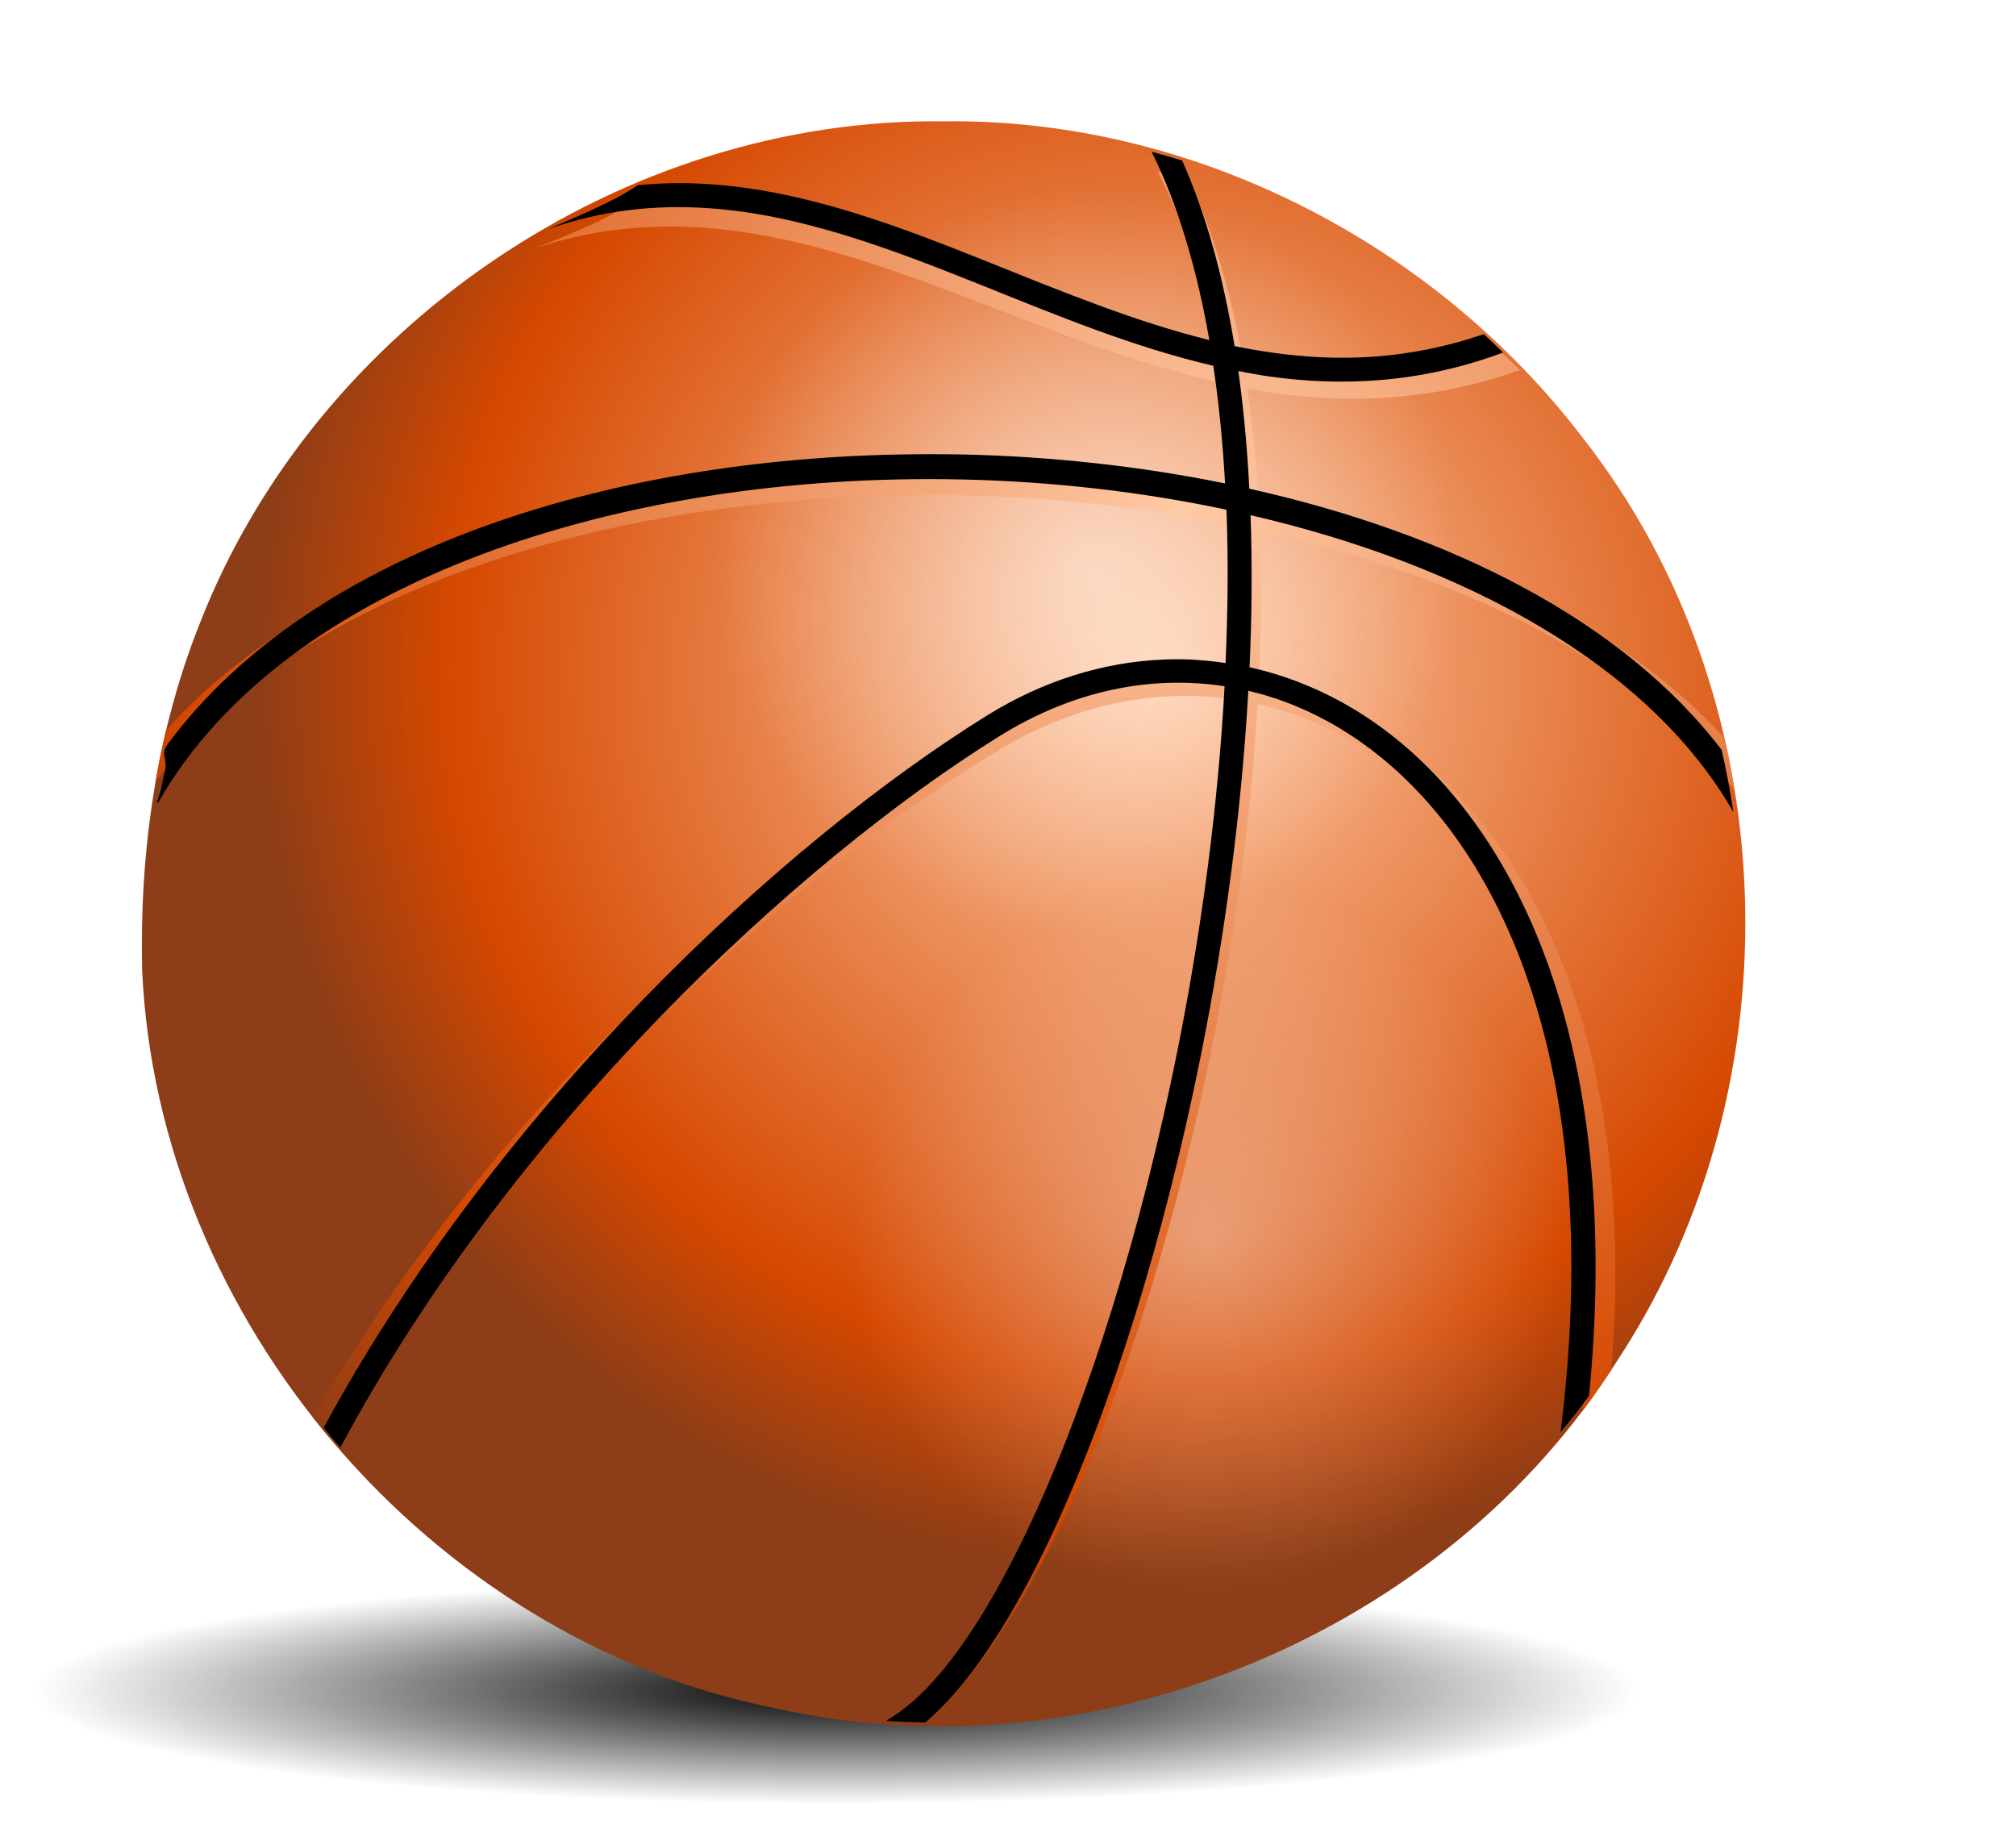 <?xml version="1.0"?>
<svg
    xmlns:rdf="http://www.w3.org/1999/02/22-rdf-syntax-ns#"
    xmlns="http://www.w3.org/2000/svg"
    xmlns:osb="http://www.openswatchbook.org/uri/2009/osb"
    xmlns:cc="http://creativecommons.org/ns#"
    xmlns:xlink="http://www.w3.org/1999/xlink"
    xmlns:dc="http://purl.org/dc/elements/1.1/"
    xmlns:svg="http://www.w3.org/2000/svg"
    xmlns:inkscape="http://www.inkscape.org/namespaces/inkscape"
    xmlns:sodipodi="http://sodipodi.sourceforge.net/DTD/sodipodi-0.dtd"
    xmlns:ns1="http://sozi.baierouge.fr"
    id="svg2"
    style="enable-background:new"
    viewBox="0 0 251.31 227.92"
    version="1.1"
  >
  <defs
      id="defs4"
    >
    <linearGradient
        id="linearGradient15851"
      >
      <stop
          id="stop15853"
          stop-color="#fff"
          offset="0"
      />
      <stop
          id="stop15855"
          stop-color="#fff"
          stop-opacity="0"
          offset="1"
      />
    </linearGradient
    >
    <linearGradient
        id="linearGradient4069"
      >
      <stop
          id="stop4071"
          stop-color="#ffcaa6"
          offset="0"
      />
      <stop
          id="stop4077"
          stop-color="#d54800"
          offset=".786"
      />
      <stop
          id="stop4073"
          stop-color="#8d3d17"
          offset="1"
      />
    </linearGradient
    >
    <filter
        id="filter4106-7"
        width="1"
        y="0"
        x="0"
        height="1"
        color-interpolation-filters="sRGB"
      >
      <feTurbulence
          id="feTurbulence4108-7"
          baseFrequency="1"
          seed="0"
          result="result0"
          numOctaves="3"
          type="fractalNoise"
      />
      <feColorMatrix
          id="feColorMatrix4110-3"
          values="0"
          type="saturate"
          result="result4"
      />
      <feComposite
          id="feComposite4112-7"
          in="SourceGraphic"
          in2="result4"
          k3="0.5"
          k2="0.5"
          k1="1.25"
          result="result2"
          k4="0"
          operator="arithmetic"
      />
      <feBlend
          id="feBlend4114-4"
          result="result5"
          in="result2"
          in2="SourceGraphic"
          mode="normal"
      />
      <feComposite
          id="feComposite4116-5"
          operator="in"
          in="result5"
          in2="SourceGraphic"
          result="result3"
      />
    </filter
    >
    <filter
        id="filter8950"
        color-interpolation-filters="sRGB"
      >
      <feBlend
          id="feBlend8952"
          in2="BackgroundImage"
          mode="multiply"
      />
    </filter
    >
    <radialGradient
        id="radialGradient15890"
        xlink:href="#linearGradient4069"
        gradientUnits="userSpaceOnUse"
        cy="98.154"
        cx="224.32"
        gradientTransform="matrix(1.123 0 0 1.123 -107.84 -26.469)"
        r="100"
    />
    <radialGradient
        id="radialGradient15925"
        gradientUnits="userSpaceOnUse"
        cy="221.03"
        cx="197.82"
        gradientTransform="matrix(1 0 0 .141 -13.435 194.06)"
        r="99.943"
      >
      <stop
          id="stop15861"
          offset="0"
      />
      <stop
          id="stop15863"
          stop-opacity="0"
          offset="1"
      />
    </radialGradient
    >
    <radialGradient
        id="radialGradient15940"
        xlink:href="#linearGradient15851"
        gradientUnits="userSpaceOnUse"
        cy="56.796"
        cx="127.99"
        gradientTransform="matrix(.761 0 0 .761 133.24 125.67)"
        r="58.69"
    />
    <radialGradient
        id="radialGradient15942"
        xlink:href="#linearGradient15851"
        gradientUnits="userSpaceOnUse"
        cy="56.796"
        cx="127.99"
        gradientTransform="matrix(.792 0 0 .792 114.59 39.618)"
        r="58.69"
    />
    <radialGradient
        id="radialGradient15961"
        xlink:href="#linearGradient4069"
        gradientUnits="userSpaceOnUse"
        cy="63.394"
        cx="148.95"
        gradientTransform="matrix(1.638 0 0 1.609 -96.24 -38.448)"
        r="98.406"
    />
  </defs
  >
  <g
      id="layer1"
      transform="translate(-80.19 -14.37)"
    >
    <path
        id="path15915"
        style="color:#000000;enable-background:accumulate"
        fill="url(#radialGradient15925)"
        d="m184.41 211.07c-39.897-0.072-78.394 3.585-92.812 8.81-5.391 1.909-7.469 4.001-7.125 6.046 1.969 6.129 35.905 11.708 78.781 12.916 39.662 1.255 83.688-1.277 105.31-6.125 22.405-4.814 20.914-11.56-4.469-16.101-18.622-3.43-48.84-5.601-79.688-5.545z"
    />
    <path
        id="path2985"
        style="color:#000000;enable-background:accumulate"
        transform="translate(80.19 14.37)"
        fill="url(#radialGradient15890)"
        d="m117.66 15.125c-39.901-0.515-78.398 25.535-92.816 62.75-5.392 13.598-7.469 28.495-7.125 43.065 1.969 43.65 35.905 83.39 78.781 92 39.66 8.93 83.69-9.1 105.31-43.63 22.41-34.29 20.92-82.341-4.47-114.68-18.62-24.437-48.84-39.9-79.68-39.505z"
    />
    <path
        id="path15938"
        opacity=".377"
        style="color:#000000;enable-background:accumulate"
        fill="url(#radialGradient15940)"
        d="m230.68 124.23c-24.681 0-44.688 20.006-44.688 44.688 0 24.681 20.006 44.688 44.688 44.688 24.681 0 44.717-20.006 44.717-44.688 0-24.681-20.036-44.688-44.717-44.688z"
    />
    <path
        id="path15927"
        opacity=".484"
        style="color:#000000;enable-background:accumulate"
        fill="url(#radialGradient15942)"
        d="m215.94 38.12c-25.672 0-46.48 20.809-46.48 46.48 0 25.672 20.809 46.48 46.48 46.48 25.672 0 46.511-20.809 46.511-46.48 0-25.672-20.839-46.48-46.511-46.48z"
    />
    <path
        id="path15950"
        style="block-progression:tb;color:#000000;enable-background:accumulate;text-transform:none;text-indent:0"
        transform="translate(80.19 14.37)"
        fill="url(#radialGradient15961)"
        d="m144.34 21.406c3.38 6.531 5.82 14.419 7.41 23.188-9.4-2.227-18.63-5.852-27.87-9.406-11.87-4.561-23.79-8.969-36.255-9.782-1.558-0.101-3.113-0.145-4.687-0.125-1.522 0.02-3.057 0.106-4.594 0.25-3.51 2.248-7.975 3.896-11.563 5.407 7.051-2.378 13.914-3.002 20.657-2.563 11.841 0.772 23.442 5.013 35.282 9.563 9.62 3.7 19.4 7.552 29.56 9.812 0.72 4.617 1.21 9.487 1.5 14.5-10.93-2.132-22.38-3.328-33.84-3.562-1.38-0.029-2.75-0.031-4.13-0.032-37.806-0.019-75.412 10.341-95.122 32.406-0.509 2.134-0.938 4.274-1.313 6.438 18.035-24.723 59.397-36.59 100.5-35.75 11.58 0.237 23.09 1.498 34.06 3.719 0 0.114 0.02 0.23 0.03 0.343 0.23 5.994 0.16 12.204-0.13 18.532-1.84-0.257-3.7-0.443-5.56-0.469-0.8-0.011-1.6 0-2.4 0.031-7.71 0.306-15.42 2.568-22.66 6.875-25.844 15.379-61.665 46.989-84.22 85.909 0.678 0.86 1.389 1.72 2.094 2.56 22.198-38.84 58.194-70.73 83.746-85.938 9.28-5.523 19.29-7.538 28.88-6.124-0.85 14.842-2.99 30.252-6.1 45.032-4.63 22.06-11.36 42.74-18.84 58.03-3.74 7.65-7.65 13.95-11.53 18.37-2.39 2.73-4.79 4.71-7.03 5.91 1.66 0.12 3.34 0.18 5.03 0.22 1.46-1.19 2.89-2.6 4.31-4.22 4.15-4.73 8.22-11.23 12.03-19.03 7.63-15.6 14.36-36.47 19.03-58.72 3.11-14.78 5.29-30.15 6.16-45.03 8.1 1.83 15.76 6.154 22.31 12.97 13.63 14.18 22.24 39.33 18.19 75.19 1.27-1.68 2.44-3.43 3.6-5.19 2.68-33.6-5.82-57.76-19.5-72.001-7.07-7.35-15.53-11.955-24.44-13.844 0.3-6.376 0.34-12.649 0.12-18.719 25.43 5.638 47.39 16.565 59.13 32.282-0.35-2.156-0.73-4.311-1.22-6.438-13.05-14.317-34.17-24.021-58.06-29.125-0.27-4.995-0.76-9.825-1.44-14.469 1.28 0.237 2.58 0.48 3.87 0.656 9.63 1.316 19.65 0.793 30.16-2.937-0.82-0.765-1.63-1.542-2.47-2.281-9.47 3.119-18.46 3.483-27.25 2.281-1.6-0.219-3.19-0.465-4.78-0.781-1.44-8.446-3.64-16.182-6.75-22.844-1.29-0.386-2.59-0.756-3.91-1.094z"
    />
    <path
        id="path4012"
        style="block-progression:tb;color:#000000;enable-background:accumulate;text-transform:none;text-indent:0"
        d="m223.75 33.286c3.277 6.615 5.645 14.596 7.193 23.478-9.123-2.255-18.086-5.928-27.059-9.528-11.513-4.62-23.09-9.079-35.185-9.902-1.512-0.103-3.018-0.145-4.546-0.125-1.476 0.02-2.961 0.103-4.453 0.249-3.406 2.277-7.728 3.95-11.21 5.48 6.841-2.408 13.479-3.061 20.021-2.616 11.49 0.782 22.766 5.075 34.251 9.684 9.341 3.748 18.817 7.675 28.678 9.964 0.696 4.676 1.179 9.588 1.464 14.666-10.609-2.16-21.724-3.375-32.85-3.612-1.333-0.028-2.652-0.03-3.986-0.031-38.474-0.02-76.761 11.531-95.001 36.182-0.934 1.319 0.036 1.668-0.311 3.301-0.212 0.883-0.65 3.229-1.028 3.892l0.156 0.093c15.834-27.832 58.104-41.218 100.11-40.322 11.246 0.24 22.429 1.518 33.068 3.768 0.005 0.115 0.027 0.227 0.031 0.343 0.225 6.071 0.156 12.366-0.125 18.776-1.786-0.26-3.581-0.441-5.387-0.467-0.777-0.011-1.557-0.001-2.335 0.031-7.476 0.31-14.992 2.612-22.014 6.975-25.458 15.817-60.884 48.557-82.701 88.804 0.68 0.836 1.38 1.647 2.086 2.46 21.455-40.107 57.05-73.084 82.203-88.711 9.005-5.595 18.719-7.629 28.024-6.196-0.82 15.038-2.905 30.646-5.916 45.617-4.495 22.348-11.025 43.268-18.278 58.757-3.626 7.744-7.44 14.139-11.21 18.62-2.322 2.761-4.639 4.758-6.819 5.978 1.617 0.116 3.252 0.18 4.889 0.218 1.418-1.203 2.823-2.625 4.204-4.266 4.027-4.787 7.946-11.374 11.645-19.274 7.399-15.801 13.962-36.932 18.496-59.473 3.012-14.973 5.103-30.546 5.947-45.617 7.859 1.854 15.316 6.237 21.672 13.14 13.607 14.778 22.021 41.302 17.25 79.307 1.224-1.482 2.412-2.994 3.55-4.546 3.557-36.042-4.814-61.824-18.589-76.785-6.854-7.444-15.075-12.13-23.727-14.043 0.292-6.458 0.34-12.814 0.125-18.963 26.85 6.214 49.758 18.771 60.189 37.023-0.399-2.609-0.879-5.213-1.464-7.753-12.35-16.196-34.092-27.043-58.881-32.57-0.26-5.059-0.71-9.962-1.37-14.666 1.24 0.24 2.483 0.475 3.736 0.654 9.337 1.332 19.073 0.82 29.269-2.958-0.792-0.775-1.581-1.555-2.398-2.304-9.192 3.159-17.903 3.522-26.436 2.304-1.553-0.222-3.098-0.489-4.639-0.81-1.402-8.555-3.524-16.387-6.539-23.135-1.253-0.391-2.525-0.748-3.799-1.09z"
    />
  </g
  >
  <g
      id="layer2"
      opacity=".345"
      filter="url(#filter8950)"
      fill="none"
      transform="translate(-80.19 -14.37)"
    >
    <rect
        id="rect8925"
        y="29.5"
        width="200"
        x="97.844"
        height="200"
    />
    <path
        id="path8927"
        style="color:#000000;enable-background:accumulate"
        d="m197.84 29.5c-14.481-0.018-28.964 3.131-42.094 9.25-7.688 4.167-15.736 8.302-22.375 14.344-16.619 13.968-28.514 33.469-33.156 54.688-1.022 9.489-3.517 19.431-2.094 29.406 2.517 39.952 31.644 76.371 69.969 87.812 36.231 11.689 78.516 0.258 103.78-28.25 26.89-28.8 33.68-74.01 16.63-109.5-15.83-34.691-52.47-58.188-90.66-57.75z"
    />
    <path
        id="path4770"
        filter="url(#filter4106-7)"
        style="color:#000000;enable-background:accumulate"
        d="m197.84 29.5c-15.038 0-29.301 3.305-42.094 9.25-0.645 0.784-1.805 1.589-3.312 2.25-0.937 0.411-1.888 0.695-2.781 0.875-24.783 13.656-43.148 37.499-49.438 65.906 0.404 1.03 0.454 2.557 0.062 4.188-0.297 1.238-0.788 2.296-1.375 3.062-0.685 4.726-1.062 9.553-1.062 14.469 0 55.228 44.772 100 100 100s100-44.772 100-100-44.772-100-100-100z"
    />
  </g
  >
</svg
>

